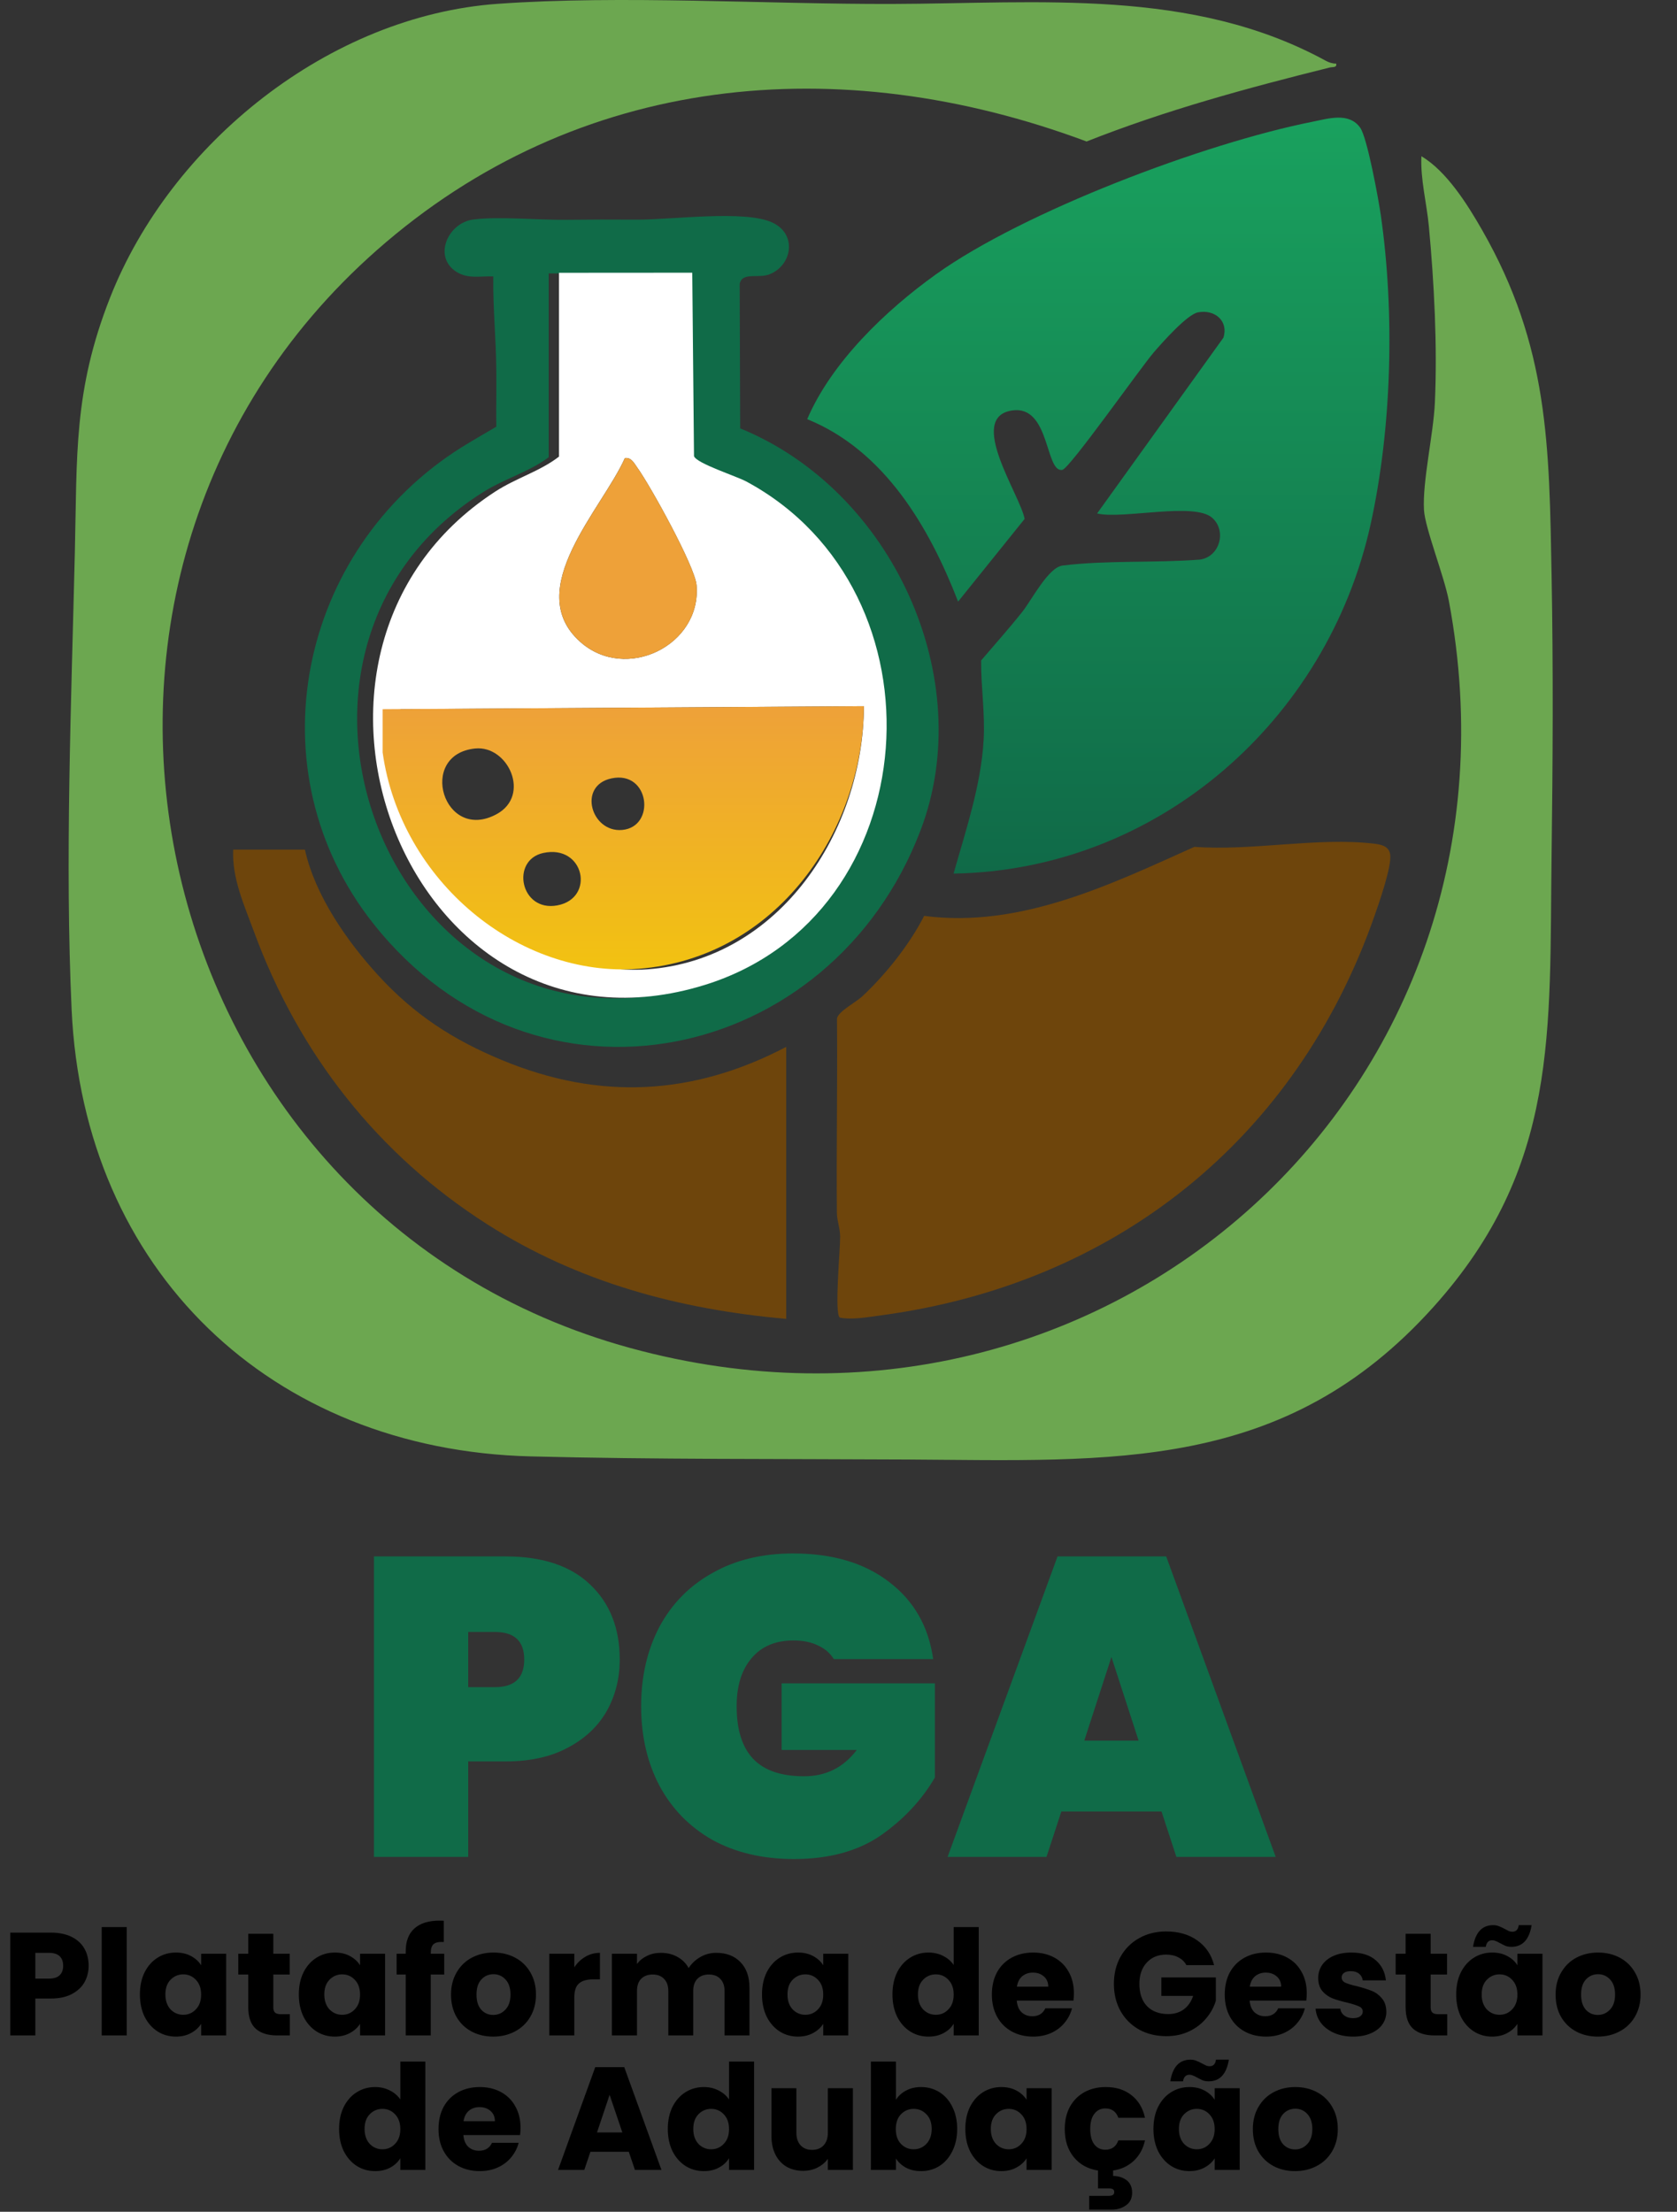 <svg width="561" height="740" viewBox="0 0 561 740" fill="none" xmlns="http://www.w3.org/2000/svg">
<rect x="0" y="0" width="561" height="740" fill="#333333" stroke="none"/>
<path d="M446.99 21.279C447.28 22.719 445.86 22.329 444.83 22.589C417.2 29.469 390 36.849 363.49 47.339C280.82 16.489 193.2 24.439 125.99 83.759C-0.42 195.329 48.46 406.519 210.79 450.989C370.04 494.609 515.31 364.409 484.69 201.089C483.12 192.729 476.7 176.709 476.36 170.619C475.82 161.019 479.51 145.369 480 134.759C480.87 115.839 479.76 94.659 478 75.779C477.28 68.019 475.13 59.969 475.5 52.279C483.92 57.259 490.91 68.399 495.81 76.969C518.15 116.009 518.25 149.059 519.05 192.729C519.62 223.639 519.46 254.889 519.05 285.809C518.25 345.129 521.68 390.359 479.52 437.279C429.71 492.719 372.15 488.709 303.46 488.309C261.8 488.069 218.89 488.329 177.49 487.269C90.5 485.049 27.97 424.929 23.96 337.809C21.69 288.349 23.86 234.389 25.04 184.809C25.81 152.339 24.55 130.769 36.82 99.589C57.19 47.819 110.22 5.289 166.51 1.279C208.06 -1.681 256.2 1.439 298.55 1.319C347.62 1.179 398.79 -4.101 443.47 20.309C444.57 20.909 445.73 21.299 447 21.279H446.99Z" fill="#6CA750"/>
<path d="M319 292.26C323.09 277.73 328.11 263.04 329.04 247.81C329.59 238.81 328.14 229.92 328.21 220.97C332.81 215.58 337.55 210.28 341.96 204.73C345.23 200.6 350.7 189.81 355.45 189.22C370.17 187.38 386.52 188.4 401.45 187.22C408.06 186.26 410.42 177.62 405.53 173.26C399.49 167.87 375.52 173.84 367.01 171.79L409.26 112.99C411.06 107.42 406.38 103.41 400.74 104.51C397.13 105.21 388.88 114.52 386.03 117.82C381.65 122.87 357.83 156.78 355.37 157.21C349.58 158.23 351.33 135.44 338.58 137.33C323.26 139.61 341.35 165.66 342.76 173.62L320.51 201.28C310.87 176.4 295.92 150.75 270.03 140.24C278.19 121.17 296.3 103.83 313.05 91.82C342.41 70.78 402.97 47.9 438.98 40.75C444.32 39.69 451.29 37.43 455.04 42.76C457.39 46.11 461.14 66.63 461.9 71.9C466.61 104.61 465.63 143 458.53 175.3C444.06 241.12 387.26 291.12 319.02 292.28L319 292.26Z" fill="url(#paint0_linear_403_2)"/>
<path d="M309.15 306.429C341.19 310.619 371.26 296.04 399.56 283.33C418.83 284.77 440.54 280.059 459.52 282.249C461.92 282.529 464.57 283.01 465.04 285.8C465.69 289.68 461.29 302.21 459.77 306.54C433.54 381.3 373 429.68 294.36 440.13C290.09 440.7 285.01 441.64 280.94 440.83C279.04 439.51 281.1 418.05 281.05 413.72C281.02 410.87 279.99 408.409 279.96 405.809C279.75 384.129 280.21 362.439 279.99 340.759C280.46 338.319 286.3 335.38 288.52 333.29C296.36 325.94 304.27 316.019 309.15 306.429Z" fill="#6E450C"/>
<path d="M247.598 143.318C298.517 164.078 327.232 227.056 307.975 277.735C278.168 356.182 179.143 377.652 124.844 308.954C84.476 257.885 99.632 184.137 154.384 149.668C157.238 147.868 166.026 142.77 166.026 142.77C166.026 142.77 165.965 137.879 166.026 133.77C166.057 131.66 166.037 125.829 166.026 123.979C165.965 113.369 164.862 103.079 165.017 92.48C160.638 92.32 156.568 93.4 152.694 90.95C144.74 85.91 149.871 74.56 158.278 73.45C166.686 72.34 180.029 73.64 189.281 73.54C197.225 73.45 205.055 73.43 212.948 73.49C224.549 73.57 248.989 70.14 258.334 74.44C266.71 78.29 265.062 88.67 257.489 91.75C253.687 93.29 248.237 90.88 247.443 94.999L247.608 143.338L247.598 143.318ZM183.552 91.48V152.978C176.958 157.928 168.85 160.098 161.596 164.668C75.687 218.736 131.943 360.352 233.791 329.733C310.829 306.574 318.34 197.977 248.123 161.308C244.579 159.458 230.958 155.268 230.082 152.818L229.485 91.45L183.552 91.48Z" fill="#106B48"/>
<path d="M102 284.27C105.38 299.53 115.99 314.8 126.49 326.28C138.57 339.5 151.56 347.92 168.04 354.73C200.58 368.19 231.81 366.59 263.01 350.26V441.26C227.18 438.08 193.51 429.05 163.09 409.68C126.39 386.31 99.97 352.57 84.99 311.78C81.75 302.96 77.55 293.86 78.01 284.26H102.01L102 284.27Z" fill="#6E450C"/>
<path d="M187 91.27L231.58 91.24L232.16 152.61C233.01 155.06 246.23 159.25 249.67 161.1C317.82 197.78 310.53 306.37 235.76 329.53C136.91 360.15 82.3 218.53 165.69 164.46C172.73 159.89 180.6 157.72 187 152.77V91.27ZM209.02 153.28C201.56 170.15 174.51 197.23 194.06 214.71C209.33 228.37 234.74 215.92 233.01 195.77C232.47 189.48 217.57 162.54 213.24 156.52C212.16 155.02 211.19 152.91 209.01 153.27L209.02 153.28ZM134 237.27V251.77C134 290.5 178.4 327.09 216.54 324.31C261.01 321.07 288.78 278.01 289.01 236.27L134 237.28V237.27Z" fill="white"/>
<path d="M128 237.277L289 236.27C288.761 277.93 259.859 320.511 213.73 324.121C173.5 327.27 134 294.77 128 251.736V237.267V237.277ZM158.92 250.429C139.477 252.435 148.389 282.021 166.118 272.402C177.72 266.105 169.951 249.282 158.92 250.429ZM204.569 260.418C193.133 262.842 197.766 278.579 208.1 277.681C219.473 276.693 217.386 257.704 204.569 260.418ZM181.719 285.384C170.751 287.769 174.033 305.231 186.434 302.916C199.209 300.542 195.491 282.381 181.719 285.384Z" fill="url(#paint1_linear_403_2)"/>
<path d="M209.02 153.279C211.2 152.919 212.17 155.029 213.25 156.529C217.58 162.539 232.48 189.479 233.02 195.779C234.74 215.919 209.34 228.369 194.07 214.719C174.52 197.239 201.56 170.159 209.03 153.289L209.02 153.279Z" fill="#EEA139"/>
<path d="M207.318 555.24C207.318 561.582 205.851 567.357 202.916 572.564C199.981 577.676 195.627 581.746 189.852 584.776C184.172 587.805 177.261 589.32 169.12 589.32H156.624V621.27H125.1V520.734H169.12C181.427 520.734 190.846 523.858 197.378 530.106C204.005 536.354 207.318 544.732 207.318 555.24ZM165.57 564.47C172.102 564.47 175.368 561.393 175.368 555.24C175.368 549.086 172.102 546.01 165.57 546.01H156.624V564.47H165.57ZM278.945 555.098C277.714 553.11 275.963 551.595 273.691 550.554C271.419 549.418 268.673 548.85 265.455 548.85C259.396 548.85 254.71 550.838 251.397 554.814C248.083 558.695 246.427 564.044 246.427 570.86C246.427 578.717 248.273 584.586 251.965 588.468C255.657 592.349 261.337 594.29 269.005 594.29C276.294 594.29 282.163 591.355 286.613 585.486H261.479V563.192H312.741V594.716C308.386 602.194 302.375 608.632 294.707 614.028C287.039 619.329 277.335 621.98 265.597 621.98C255.183 621.98 246.095 619.85 238.333 615.59C230.665 611.235 224.748 605.176 220.583 597.414C216.512 589.651 214.477 580.8 214.477 570.86C214.477 560.92 216.512 552.068 220.583 544.306C224.748 536.543 230.665 530.532 238.333 526.272C246.001 521.917 254.994 519.74 265.313 519.74C278.471 519.74 289.169 522.911 297.405 529.254C305.735 535.596 310.658 544.211 312.173 555.098H278.945ZM388.562 606.076H355.05L350.08 621.27H316.994L353.772 520.734H390.124L426.76 621.27H393.532L388.562 606.076ZM380.894 582.362L371.806 554.388L362.718 582.362H380.894Z" fill="#106B48"/>
<path d="M29.654 657.676C29.654 659.669 29.197 661.498 28.282 663.164C27.367 664.797 25.962 666.12 24.068 667.133C22.173 668.146 19.821 668.652 17.012 668.652H11.818V681H3.439V646.602H17.012C19.756 646.602 22.075 647.076 23.97 648.023C25.864 648.97 27.285 650.277 28.233 651.943C29.18 653.609 29.654 655.52 29.654 657.676ZM16.375 661.988C17.976 661.988 19.168 661.612 19.952 660.861C20.736 660.11 21.128 659.048 21.128 657.676C21.128 656.304 20.736 655.242 19.952 654.491C19.168 653.74 17.976 653.364 16.375 653.364H11.818V661.988H16.375ZM42.395 644.74V681H34.016V644.74H42.395ZM46.801 667.28C46.801 664.471 47.324 662.004 48.369 659.881C49.447 657.758 50.901 656.124 52.73 654.981C54.559 653.838 56.601 653.266 58.855 653.266C60.782 653.266 62.465 653.658 63.902 654.442C65.372 655.226 66.499 656.255 67.283 657.529V653.658H75.662V681H67.283V677.129C66.466 678.403 65.323 679.432 63.853 680.216C62.416 681 60.733 681.392 58.806 681.392C56.585 681.392 54.559 680.82 52.73 679.677C50.901 678.501 49.447 676.851 48.369 674.728C47.324 672.572 46.801 670.089 46.801 667.28ZM67.283 667.329C67.283 665.238 66.695 663.589 65.519 662.38C64.376 661.171 62.971 660.567 61.305 660.567C59.639 660.567 58.218 661.171 57.042 662.38C55.899 663.556 55.327 665.189 55.327 667.28C55.327 669.371 55.899 671.037 57.042 672.278C58.218 673.487 59.639 674.091 61.305 674.091C62.971 674.091 64.376 673.487 65.519 672.278C66.695 671.069 67.283 669.42 67.283 667.329ZM96.963 673.895V681H92.7C89.662 681 87.294 680.265 85.595 678.795C83.896 677.292 83.047 674.859 83.047 671.494V660.616H79.715V653.658H83.047V646.994H91.426V653.658H96.914V660.616H91.426V671.592C91.426 672.409 91.622 672.997 92.014 673.356C92.406 673.715 93.059 673.895 93.974 673.895H96.963ZM99.964 667.28C99.964 664.471 100.487 662.004 101.532 659.881C102.61 657.758 104.064 656.124 105.893 654.981C107.723 653.838 109.764 653.266 112.018 653.266C113.946 653.266 115.628 653.658 117.065 654.442C118.535 655.226 119.662 656.255 120.446 657.529V653.658H128.825V681H120.446V677.129C119.63 678.403 118.486 679.432 117.016 680.216C115.579 681 113.897 681.392 111.969 681.392C109.748 681.392 107.723 680.82 105.893 679.677C104.064 678.501 102.61 676.851 101.532 674.728C100.487 672.572 99.964 670.089 99.964 667.28ZM120.446 667.329C120.446 665.238 119.858 663.589 118.682 662.38C117.539 661.171 116.134 660.567 114.468 660.567C112.802 660.567 111.381 661.171 110.205 662.38C109.062 663.556 108.49 665.189 108.49 667.28C108.49 669.371 109.062 671.037 110.205 672.278C111.381 673.487 112.802 674.091 114.468 674.091C116.134 674.091 117.539 673.487 118.682 672.278C119.858 671.069 120.446 669.42 120.446 667.329ZM148.607 660.616H144.099V681H135.72V660.616H132.682V653.658H135.72V652.874C135.72 649.509 136.684 646.961 138.611 645.23C140.538 643.466 143.364 642.584 147.088 642.584C147.709 642.584 148.166 642.6 148.46 642.633V649.738C146.859 649.64 145.732 649.869 145.079 650.424C144.426 650.979 144.099 651.976 144.099 653.413V653.658H148.607V660.616ZM164.99 681.392C162.312 681.392 159.894 680.82 157.738 679.677C155.615 678.534 153.933 676.9 152.691 674.777C151.483 672.654 150.878 670.171 150.878 667.329C150.878 664.52 151.499 662.053 152.74 659.93C153.982 657.774 155.68 656.124 157.836 654.981C159.992 653.838 162.41 653.266 165.088 653.266C167.767 653.266 170.184 653.838 172.34 654.981C174.496 656.124 176.195 657.774 177.436 659.93C178.678 662.053 179.298 664.52 179.298 667.329C179.298 670.138 178.661 672.621 177.387 674.777C176.146 676.9 174.431 678.534 172.242 679.677C170.086 680.82 167.669 681.392 164.99 681.392ZM164.99 674.14C166.591 674.14 167.947 673.552 169.057 672.376C170.201 671.2 170.772 669.518 170.772 667.329C170.772 665.14 170.217 663.458 169.106 662.282C168.028 661.106 166.689 660.518 165.088 660.518C163.455 660.518 162.099 661.106 161.021 662.282C159.943 663.425 159.404 665.108 159.404 667.329C159.404 669.518 159.927 671.2 160.972 672.376C162.05 673.552 163.39 674.14 164.99 674.14ZM192.123 658.215C193.103 656.712 194.328 655.536 195.798 654.687C197.268 653.805 198.901 653.364 200.698 653.364V662.233H198.395C196.304 662.233 194.736 662.69 193.691 663.605C192.645 664.487 192.123 666.055 192.123 668.309V681H183.744V653.658H192.123V658.215ZM239.591 653.364C242.988 653.364 245.683 654.393 247.676 656.451C249.701 658.509 250.714 661.367 250.714 665.026V681H242.384V666.153C242.384 664.389 241.91 663.033 240.963 662.086C240.048 661.106 238.774 660.616 237.141 660.616C235.507 660.616 234.217 661.106 233.27 662.086C232.355 663.033 231.898 664.389 231.898 666.153V681H223.568V666.153C223.568 664.389 223.094 663.033 222.147 662.086C221.232 661.106 219.958 660.616 218.325 660.616C216.691 660.616 215.401 661.106 214.454 662.086C213.539 663.033 213.082 664.389 213.082 666.153V681H204.703V653.658H213.082V657.088C213.931 655.945 215.042 655.046 216.414 654.393C217.786 653.707 219.337 653.364 221.069 653.364C223.127 653.364 224.956 653.805 226.557 654.687C228.19 655.569 229.464 656.827 230.379 658.46C231.326 656.957 232.616 655.732 234.25 654.785C235.883 653.838 237.663 653.364 239.591 653.364ZM254.908 667.28C254.908 664.471 255.43 662.004 256.476 659.881C257.554 657.758 259.007 656.124 260.837 654.981C262.666 653.838 264.708 653.266 266.962 653.266C268.889 653.266 270.571 653.658 272.009 654.442C273.479 655.226 274.606 656.255 275.39 657.529V653.658H283.769V681H275.39V677.129C274.573 678.403 273.43 679.432 271.96 680.216C270.522 681 268.84 681.392 266.913 681.392C264.691 681.392 262.666 680.82 260.837 679.677C259.007 678.501 257.554 676.851 256.476 674.728C255.43 672.572 254.908 670.089 254.908 667.28ZM275.39 667.329C275.39 665.238 274.802 663.589 273.626 662.38C272.482 661.171 271.078 660.567 269.412 660.567C267.746 660.567 266.325 661.171 265.149 662.38C264.005 663.556 263.434 665.189 263.434 667.28C263.434 669.371 264.005 671.037 265.149 672.278C266.325 673.487 267.746 674.091 269.412 674.091C271.078 674.091 272.482 673.487 273.626 672.278C274.802 671.069 275.39 669.42 275.39 667.329ZM298.548 667.28C298.548 664.471 299.071 662.004 300.116 659.881C301.194 657.758 302.648 656.124 304.477 654.981C306.307 653.838 308.348 653.266 310.602 653.266C312.399 653.266 314.032 653.642 315.502 654.393C317.005 655.144 318.181 656.157 319.03 657.431V644.74H327.409V681H319.03V677.08C318.246 678.387 317.119 679.432 315.649 680.216C314.212 681 312.53 681.392 310.602 681.392C308.348 681.392 306.307 680.82 304.477 679.677C302.648 678.501 301.194 676.851 300.116 674.728C299.071 672.572 298.548 670.089 298.548 667.28ZM319.03 667.329C319.03 665.238 318.442 663.589 317.266 662.38C316.123 661.171 314.718 660.567 313.052 660.567C311.386 660.567 309.965 661.171 308.789 662.38C307.646 663.556 307.074 665.189 307.074 667.28C307.074 669.371 307.646 671.037 308.789 672.278C309.965 673.487 311.386 674.091 313.052 674.091C314.718 674.091 316.123 673.487 317.266 672.278C318.442 671.069 319.03 669.42 319.03 667.329ZM359.245 666.888C359.245 667.672 359.196 668.489 359.098 669.338H340.135C340.266 671.037 340.805 672.343 341.752 673.258C342.732 674.14 343.924 674.581 345.329 674.581C347.42 674.581 348.873 673.699 349.69 671.935H358.608C358.151 673.732 357.318 675.349 356.109 676.786C354.933 678.223 353.447 679.35 351.65 680.167C349.853 680.984 347.844 681.392 345.623 681.392C342.944 681.392 340.56 680.82 338.469 679.677C336.378 678.534 334.745 676.9 333.569 674.777C332.393 672.654 331.805 670.171 331.805 667.329C331.805 664.487 332.377 662.004 333.52 659.881C334.696 657.758 336.329 656.124 338.42 654.981C340.511 653.838 342.912 653.266 345.623 653.266C348.269 653.266 350.621 653.821 352.679 654.932C354.737 656.043 356.338 657.627 357.481 659.685C358.657 661.743 359.245 664.144 359.245 666.888ZM350.67 664.683C350.67 663.246 350.18 662.102 349.2 661.253C348.22 660.404 346.995 659.979 345.525 659.979C344.12 659.979 342.928 660.387 341.948 661.204C341.001 662.021 340.413 663.18 340.184 664.683H350.67ZM396.883 657.48C396.263 656.337 395.364 655.471 394.188 654.883C393.045 654.262 391.689 653.952 390.121 653.952C387.41 653.952 385.238 654.85 383.604 656.647C381.971 658.411 381.154 660.779 381.154 663.752C381.154 666.921 382.004 669.403 383.702 671.2C385.434 672.964 387.802 673.846 390.807 673.846C392.865 673.846 394.597 673.323 396.001 672.278C397.439 671.233 398.484 669.73 399.137 667.77H388.504V661.596H406.732V669.387C406.112 671.478 405.05 673.421 403.547 675.218C402.077 677.015 400.199 678.468 397.912 679.579C395.626 680.69 393.045 681.245 390.17 681.245C386.773 681.245 383.735 680.51 381.056 679.04C378.41 677.537 376.336 675.463 374.833 672.817C373.363 670.171 372.628 667.149 372.628 663.752C372.628 660.355 373.363 657.333 374.833 654.687C376.336 652.008 378.41 649.934 381.056 648.464C383.702 646.961 386.724 646.21 390.121 646.21C394.237 646.21 397.7 647.206 400.509 649.199C403.351 651.192 405.23 653.952 406.144 657.48H396.883ZM437.147 666.888C437.147 667.672 437.098 668.489 437 669.338H418.037C418.168 671.037 418.707 672.343 419.654 673.258C420.634 674.14 421.827 674.581 423.231 674.581C425.322 674.581 426.776 673.699 427.592 671.935H436.51C436.053 673.732 435.22 675.349 434.011 676.786C432.835 678.223 431.349 679.35 429.552 680.167C427.756 680.984 425.747 681.392 423.525 681.392C420.847 681.392 418.462 680.82 416.371 679.677C414.281 678.534 412.647 676.9 411.471 674.777C410.295 672.654 409.707 670.171 409.707 667.329C409.707 664.487 410.279 662.004 411.422 659.881C412.598 657.758 414.232 656.124 416.322 654.981C418.413 653.838 420.814 653.266 423.525 653.266C426.171 653.266 428.523 653.821 430.581 654.932C432.639 656.043 434.24 657.627 435.383 659.685C436.559 661.743 437.147 664.144 437.147 666.888ZM428.572 664.683C428.572 663.246 428.082 662.102 427.102 661.253C426.122 660.404 424.897 659.979 423.427 659.979C422.023 659.979 420.83 660.387 419.85 661.204C418.903 662.021 418.315 663.18 418.086 664.683H428.572ZM452.691 681.392C450.306 681.392 448.183 680.984 446.321 680.167C444.459 679.35 442.989 678.24 441.911 676.835C440.833 675.398 440.228 673.797 440.098 672.033H448.379C448.477 672.98 448.918 673.748 449.702 674.336C450.486 674.924 451.449 675.218 452.593 675.218C453.638 675.218 454.438 675.022 454.994 674.63C455.582 674.205 455.876 673.666 455.876 673.013C455.876 672.229 455.467 671.657 454.651 671.298C453.834 670.906 452.511 670.481 450.682 670.024C448.722 669.567 447.088 669.093 445.782 668.603C444.475 668.08 443.348 667.28 442.401 666.202C441.453 665.091 440.98 663.605 440.98 661.743C440.98 660.175 441.404 658.754 442.254 657.48C443.136 656.173 444.41 655.144 446.076 654.393C447.774 653.642 449.783 653.266 452.103 653.266C455.533 653.266 458.228 654.115 460.188 655.814C462.18 657.513 463.324 659.767 463.618 662.576H455.876C455.745 661.629 455.32 660.877 454.602 660.322C453.916 659.767 453.001 659.489 451.858 659.489C450.878 659.489 450.126 659.685 449.604 660.077C449.081 660.436 448.82 660.943 448.82 661.596C448.82 662.38 449.228 662.968 450.045 663.36C450.894 663.752 452.201 664.144 453.965 664.536C455.99 665.059 457.64 665.581 458.914 666.104C460.188 666.594 461.298 667.411 462.246 668.554C463.226 669.665 463.732 671.167 463.765 673.062C463.765 674.663 463.307 676.1 462.393 677.374C461.511 678.615 460.22 679.595 458.522 680.314C456.856 681.033 454.912 681.392 452.691 681.392ZM484.13 673.895V681H479.867C476.829 681 474.461 680.265 472.762 678.795C471.063 677.292 470.214 674.859 470.214 671.494V660.616H466.882V653.658H470.214V646.994H478.593V653.658H484.081V660.616H478.593V671.592C478.593 672.409 478.789 672.997 479.181 673.356C479.573 673.715 480.226 673.895 481.141 673.895H484.13ZM487.131 667.28C487.131 664.471 487.654 662.004 488.699 659.881C489.777 657.758 491.231 656.124 493.06 654.981C494.89 653.838 496.931 653.266 499.185 653.266C501.113 653.266 502.795 653.658 504.232 654.442C505.702 655.226 506.829 656.255 507.613 657.529V653.658H515.992V681H507.613V677.129C506.797 678.403 505.653 679.432 504.183 680.216C502.746 681 501.064 681.392 499.136 681.392C496.915 681.392 494.89 680.82 493.06 679.677C491.231 678.501 489.777 676.851 488.699 674.728C487.654 672.572 487.131 670.089 487.131 667.28ZM507.613 667.329C507.613 665.238 507.025 663.589 505.849 662.38C504.706 661.171 503.301 660.567 501.635 660.567C499.969 660.567 498.548 661.171 497.372 662.38C496.229 663.556 495.657 665.189 495.657 667.28C495.657 669.371 496.229 671.037 497.372 672.278C498.548 673.487 499.969 674.091 501.635 674.091C503.301 674.091 504.706 673.487 505.849 672.278C507.025 671.069 507.613 669.42 507.613 667.329ZM492.766 651.355C493.55 646.52 495.804 644.103 499.528 644.103C500.247 644.103 500.868 644.217 501.39 644.446C501.946 644.642 502.615 644.952 503.399 645.377C503.987 645.704 504.461 645.949 504.82 646.112C505.18 646.243 505.555 646.308 505.947 646.308C507.156 646.308 507.858 645.573 508.054 644.103H512.366C511.582 648.938 509.328 651.355 505.604 651.355C504.886 651.355 504.249 651.257 503.693 651.061C503.171 650.832 502.517 650.506 501.733 650.081C501.145 649.754 500.672 649.526 500.312 649.395C499.953 649.232 499.577 649.15 499.185 649.15C497.977 649.15 497.258 649.885 497.029 651.355H492.766ZM534.5 681.392C531.821 681.392 529.404 680.82 527.248 679.677C525.125 678.534 523.442 676.9 522.201 674.777C520.992 672.654 520.388 670.171 520.388 667.329C520.388 664.52 521.009 662.053 522.25 659.93C523.491 657.774 525.19 656.124 527.346 654.981C529.502 653.838 531.919 653.266 534.598 653.266C537.277 653.266 539.694 653.838 541.85 654.981C544.006 656.124 545.705 657.774 546.946 659.93C548.187 662.053 548.808 664.52 548.808 667.329C548.808 670.138 548.171 672.621 546.897 674.777C545.656 676.9 543.941 678.534 541.752 679.677C539.596 680.82 537.179 681.392 534.5 681.392ZM534.5 674.14C536.101 674.14 537.456 673.552 538.567 672.376C539.71 671.2 540.282 669.518 540.282 667.329C540.282 665.14 539.727 663.458 538.616 662.282C537.538 661.106 536.199 660.518 534.598 660.518C532.965 660.518 531.609 661.106 530.531 662.282C529.453 663.425 528.914 665.108 528.914 667.329C528.914 669.518 529.437 671.2 530.482 672.376C531.56 673.552 532.899 674.14 534.5 674.14ZM113.435 712.28C113.435 709.471 113.957 707.004 115.003 704.881C116.081 702.758 117.534 701.124 119.364 699.981C121.193 698.838 123.235 698.266 125.489 698.266C127.285 698.266 128.919 698.642 130.389 699.393C131.891 700.144 133.067 701.157 133.917 702.431V689.74H142.296V726H133.917V722.08C133.133 723.387 132.006 724.432 130.536 725.216C129.098 726 127.416 726.392 125.489 726.392C123.235 726.392 121.193 725.82 119.364 724.677C117.534 723.501 116.081 721.851 115.003 719.728C113.957 717.572 113.435 715.089 113.435 712.28ZM133.917 712.329C133.917 710.238 133.329 708.589 132.153 707.38C131.009 706.171 129.605 705.567 127.939 705.567C126.273 705.567 124.852 706.171 123.676 707.38C122.532 708.556 121.961 710.189 121.961 712.28C121.961 714.371 122.532 716.037 123.676 717.278C124.852 718.487 126.273 719.091 127.939 719.091C129.605 719.091 131.009 718.487 132.153 717.278C133.329 716.069 133.917 714.42 133.917 712.329ZM174.131 711.888C174.131 712.672 174.082 713.489 173.984 714.338H155.021C155.152 716.037 155.691 717.343 156.638 718.258C157.618 719.14 158.811 719.581 160.215 719.581C162.306 719.581 163.76 718.699 164.576 716.935H173.494C173.037 718.732 172.204 720.349 170.995 721.786C169.819 723.223 168.333 724.35 166.536 725.167C164.74 725.984 162.731 726.392 160.509 726.392C157.831 726.392 155.446 725.82 153.355 724.677C151.265 723.534 149.631 721.9 148.455 719.777C147.279 717.654 146.691 715.171 146.691 712.329C146.691 709.487 147.263 707.004 148.406 704.881C149.582 702.758 151.216 701.124 153.306 699.981C155.397 698.838 157.798 698.266 160.509 698.266C163.155 698.266 165.507 698.821 167.565 699.932C169.623 701.043 171.224 702.627 172.367 704.685C173.543 706.743 174.131 709.144 174.131 711.888ZM165.556 709.683C165.556 708.246 165.066 707.102 164.086 706.253C163.106 705.404 161.881 704.979 160.411 704.979C159.007 704.979 157.814 705.387 156.834 706.204C155.887 707.021 155.299 708.18 155.07 709.683H165.556ZM210.348 719.924H197.51L195.452 726H186.681L199.127 691.602H208.829L221.275 726H212.406L210.348 719.924ZM208.192 713.456L203.929 700.863L199.715 713.456H208.192ZM223.397 712.28C223.397 709.471 223.92 707.004 224.965 704.881C226.043 702.758 227.497 701.124 229.326 699.981C231.156 698.838 233.197 698.266 235.451 698.266C237.248 698.266 238.881 698.642 240.351 699.393C241.854 700.144 243.03 701.157 243.879 702.431V689.74H252.258V726H243.879V722.08C243.095 723.387 241.968 724.432 240.498 725.216C239.061 726 237.379 726.392 235.451 726.392C233.197 726.392 231.156 725.82 229.326 724.677C227.497 723.501 226.043 721.851 224.965 719.728C223.92 717.572 223.397 715.089 223.397 712.28ZM243.879 712.329C243.879 710.238 243.291 708.589 242.115 707.38C240.972 706.171 239.567 705.567 237.901 705.567C236.235 705.567 234.814 706.171 233.638 707.38C232.495 708.556 231.923 710.189 231.923 712.28C231.923 714.371 232.495 716.037 233.638 717.278C234.814 718.487 236.235 719.091 237.901 719.091C239.567 719.091 240.972 718.487 242.115 717.278C243.291 716.069 243.879 714.42 243.879 712.329ZM285.319 698.658V726H276.94V722.276C276.091 723.485 274.931 724.465 273.461 725.216C272.024 725.935 270.423 726.294 268.659 726.294C266.569 726.294 264.723 725.837 263.122 724.922C261.522 723.975 260.28 722.619 259.398 720.855C258.516 719.091 258.075 717.017 258.075 714.632V698.658H266.405V713.505C266.405 715.334 266.879 716.755 267.826 717.768C268.774 718.781 270.048 719.287 271.648 719.287C273.282 719.287 274.572 718.781 275.519 717.768C276.467 716.755 276.94 715.334 276.94 713.505V698.658H285.319ZM299.717 702.529C300.501 701.255 301.628 700.226 303.098 699.442C304.568 698.658 306.25 698.266 308.145 698.266C310.399 698.266 312.44 698.838 314.27 699.981C316.099 701.124 317.536 702.758 318.582 704.881C319.66 707.004 320.199 709.471 320.199 712.28C320.199 715.089 319.66 717.572 318.582 719.728C317.536 721.851 316.099 723.501 314.27 724.677C312.44 725.82 310.399 726.392 308.145 726.392C306.217 726.392 304.535 726.016 303.098 725.265C301.66 724.481 300.533 723.452 299.717 722.178V726H291.338V689.74H299.717V702.529ZM311.673 712.28C311.673 710.189 311.085 708.556 309.909 707.38C308.765 706.171 307.344 705.567 305.646 705.567C303.98 705.567 302.559 706.171 301.383 707.38C300.239 708.589 299.668 710.238 299.668 712.329C299.668 714.42 300.239 716.069 301.383 717.278C302.559 718.487 303.98 719.091 305.646 719.091C307.312 719.091 308.733 718.487 309.909 717.278C311.085 716.037 311.673 714.371 311.673 712.28ZM322.929 712.28C322.929 709.471 323.451 707.004 324.497 704.881C325.575 702.758 327.028 701.124 328.858 699.981C330.687 698.838 332.729 698.266 334.983 698.266C336.91 698.266 338.592 698.658 340.03 699.442C341.5 700.226 342.627 701.255 343.411 702.529V698.658H351.79V726H343.411V722.129C342.594 723.403 341.451 724.432 339.981 725.216C338.543 726 336.861 726.392 334.934 726.392C332.712 726.392 330.687 725.82 328.858 724.677C327.028 723.501 325.575 721.851 324.497 719.728C323.451 717.572 322.929 715.089 322.929 712.28ZM343.411 712.329C343.411 710.238 342.823 708.589 341.647 707.38C340.503 706.171 339.099 705.567 337.433 705.567C335.767 705.567 334.346 706.171 333.17 707.38C332.026 708.556 331.455 710.189 331.455 712.28C331.455 714.371 332.026 716.037 333.17 717.278C334.346 718.487 335.767 719.091 337.433 719.091C339.099 719.091 340.503 718.487 341.647 717.278C342.823 716.069 343.411 714.42 343.411 712.329ZM369.758 719.238C371.914 719.238 373.368 718.193 374.119 716.102H383.037C382.417 718.879 381.175 721.149 379.313 722.913C377.451 724.677 375.132 725.771 372.355 726.196V728.009C374.054 728.009 375.54 728.466 376.814 729.381C378.088 730.328 378.725 731.733 378.725 733.595C378.725 735.457 378.056 736.862 376.716 737.809C375.377 738.789 373.776 739.279 371.914 739.279H364.368V734.673H370.787C371.441 734.673 371.931 734.575 372.257 734.379C372.584 734.183 372.747 733.856 372.747 733.399C372.747 732.942 372.584 732.615 372.257 732.419C371.931 732.256 371.441 732.174 370.787 732.174H367.308V726.196C363.944 725.673 361.249 724.187 359.223 721.737C357.198 719.254 356.185 716.118 356.185 712.329C356.185 709.487 356.757 707.004 357.9 704.881C359.076 702.758 360.693 701.124 362.751 699.981C364.842 698.838 367.227 698.266 369.905 698.266C373.335 698.266 376.194 699.164 378.48 700.961C380.8 702.758 382.319 705.289 383.037 708.556H374.119C373.368 706.465 371.914 705.42 369.758 705.42C368.223 705.42 366.998 706.024 366.083 707.233C365.169 708.409 364.711 710.108 364.711 712.329C364.711 714.55 365.169 716.265 366.083 717.474C366.998 718.65 368.223 719.238 369.758 719.238ZM385.853 712.28C385.853 709.471 386.376 707.004 387.421 704.881C388.499 702.758 389.953 701.124 391.782 699.981C393.612 698.838 395.653 698.266 397.907 698.266C399.835 698.266 401.517 698.658 402.954 699.442C404.424 700.226 405.551 701.255 406.335 702.529V698.658H414.714V726H406.335V722.129C405.519 723.403 404.375 724.432 402.905 725.216C401.468 726 399.786 726.392 397.858 726.392C395.637 726.392 393.612 725.82 391.782 724.677C389.953 723.501 388.499 721.851 387.421 719.728C386.376 717.572 385.853 715.089 385.853 712.28ZM406.335 712.329C406.335 710.238 405.747 708.589 404.571 707.38C403.428 706.171 402.023 705.567 400.357 705.567C398.691 705.567 397.27 706.171 396.094 707.38C394.951 708.556 394.379 710.189 394.379 712.28C394.379 714.371 394.951 716.037 396.094 717.278C397.27 718.487 398.691 719.091 400.357 719.091C402.023 719.091 403.428 718.487 404.571 717.278C405.747 716.069 406.335 714.42 406.335 712.329ZM391.488 696.355C392.272 691.52 394.526 689.103 398.25 689.103C398.969 689.103 399.59 689.217 400.112 689.446C400.668 689.642 401.337 689.952 402.121 690.377C402.709 690.704 403.183 690.949 403.542 691.112C403.902 691.243 404.277 691.308 404.669 691.308C405.878 691.308 406.58 690.573 406.776 689.103H411.088C410.304 693.938 408.05 696.355 404.326 696.355C403.608 696.355 402.971 696.257 402.415 696.061C401.893 695.832 401.239 695.506 400.455 695.081C399.867 694.754 399.394 694.526 399.034 694.395C398.675 694.232 398.299 694.15 397.907 694.15C396.699 694.15 395.98 694.885 395.751 696.355H391.488ZM433.222 726.392C430.544 726.392 428.126 725.82 425.97 724.677C423.847 723.534 422.165 721.9 420.923 719.777C419.715 717.654 419.11 715.171 419.11 712.329C419.11 709.52 419.731 707.053 420.972 704.93C422.214 702.774 423.912 701.124 426.068 699.981C428.224 698.838 430.642 698.266 433.32 698.266C435.999 698.266 438.416 698.838 440.572 699.981C442.728 701.124 444.427 702.774 445.668 704.93C446.91 707.053 447.53 709.52 447.53 712.329C447.53 715.138 446.893 717.621 445.619 719.777C444.378 721.9 442.663 723.534 440.474 724.677C438.318 725.82 435.901 726.392 433.222 726.392ZM433.222 719.14C434.823 719.14 436.179 718.552 437.289 717.376C438.433 716.2 439.004 714.518 439.004 712.329C439.004 710.14 438.449 708.458 437.338 707.282C436.26 706.106 434.921 705.518 433.32 705.518C431.687 705.518 430.331 706.106 429.253 707.282C428.175 708.425 427.636 710.108 427.636 712.329C427.636 714.518 428.159 716.2 429.204 717.376C430.282 718.552 431.622 719.14 433.222 719.14Z" fill="black"/>
<defs>
<linearGradient id="paint0_linear_403_2" x1="367.412" y1="39.357" x2="367.412" y2="292.28" gradientUnits="userSpaceOnUse">
<stop stop-color="#19A15E"/>
<stop offset="1" stop-color="#106A48"/>
</linearGradient>
<linearGradient id="paint1_linear_403_2" x1="208.5" y1="236.27" x2="208.5" y2="324.27" gradientUnits="userSpaceOnUse">
<stop stop-color="#EEA139"/>
<stop offset="1" stop-color="#F2C211"/>
</linearGradient>
</defs>
</svg>
